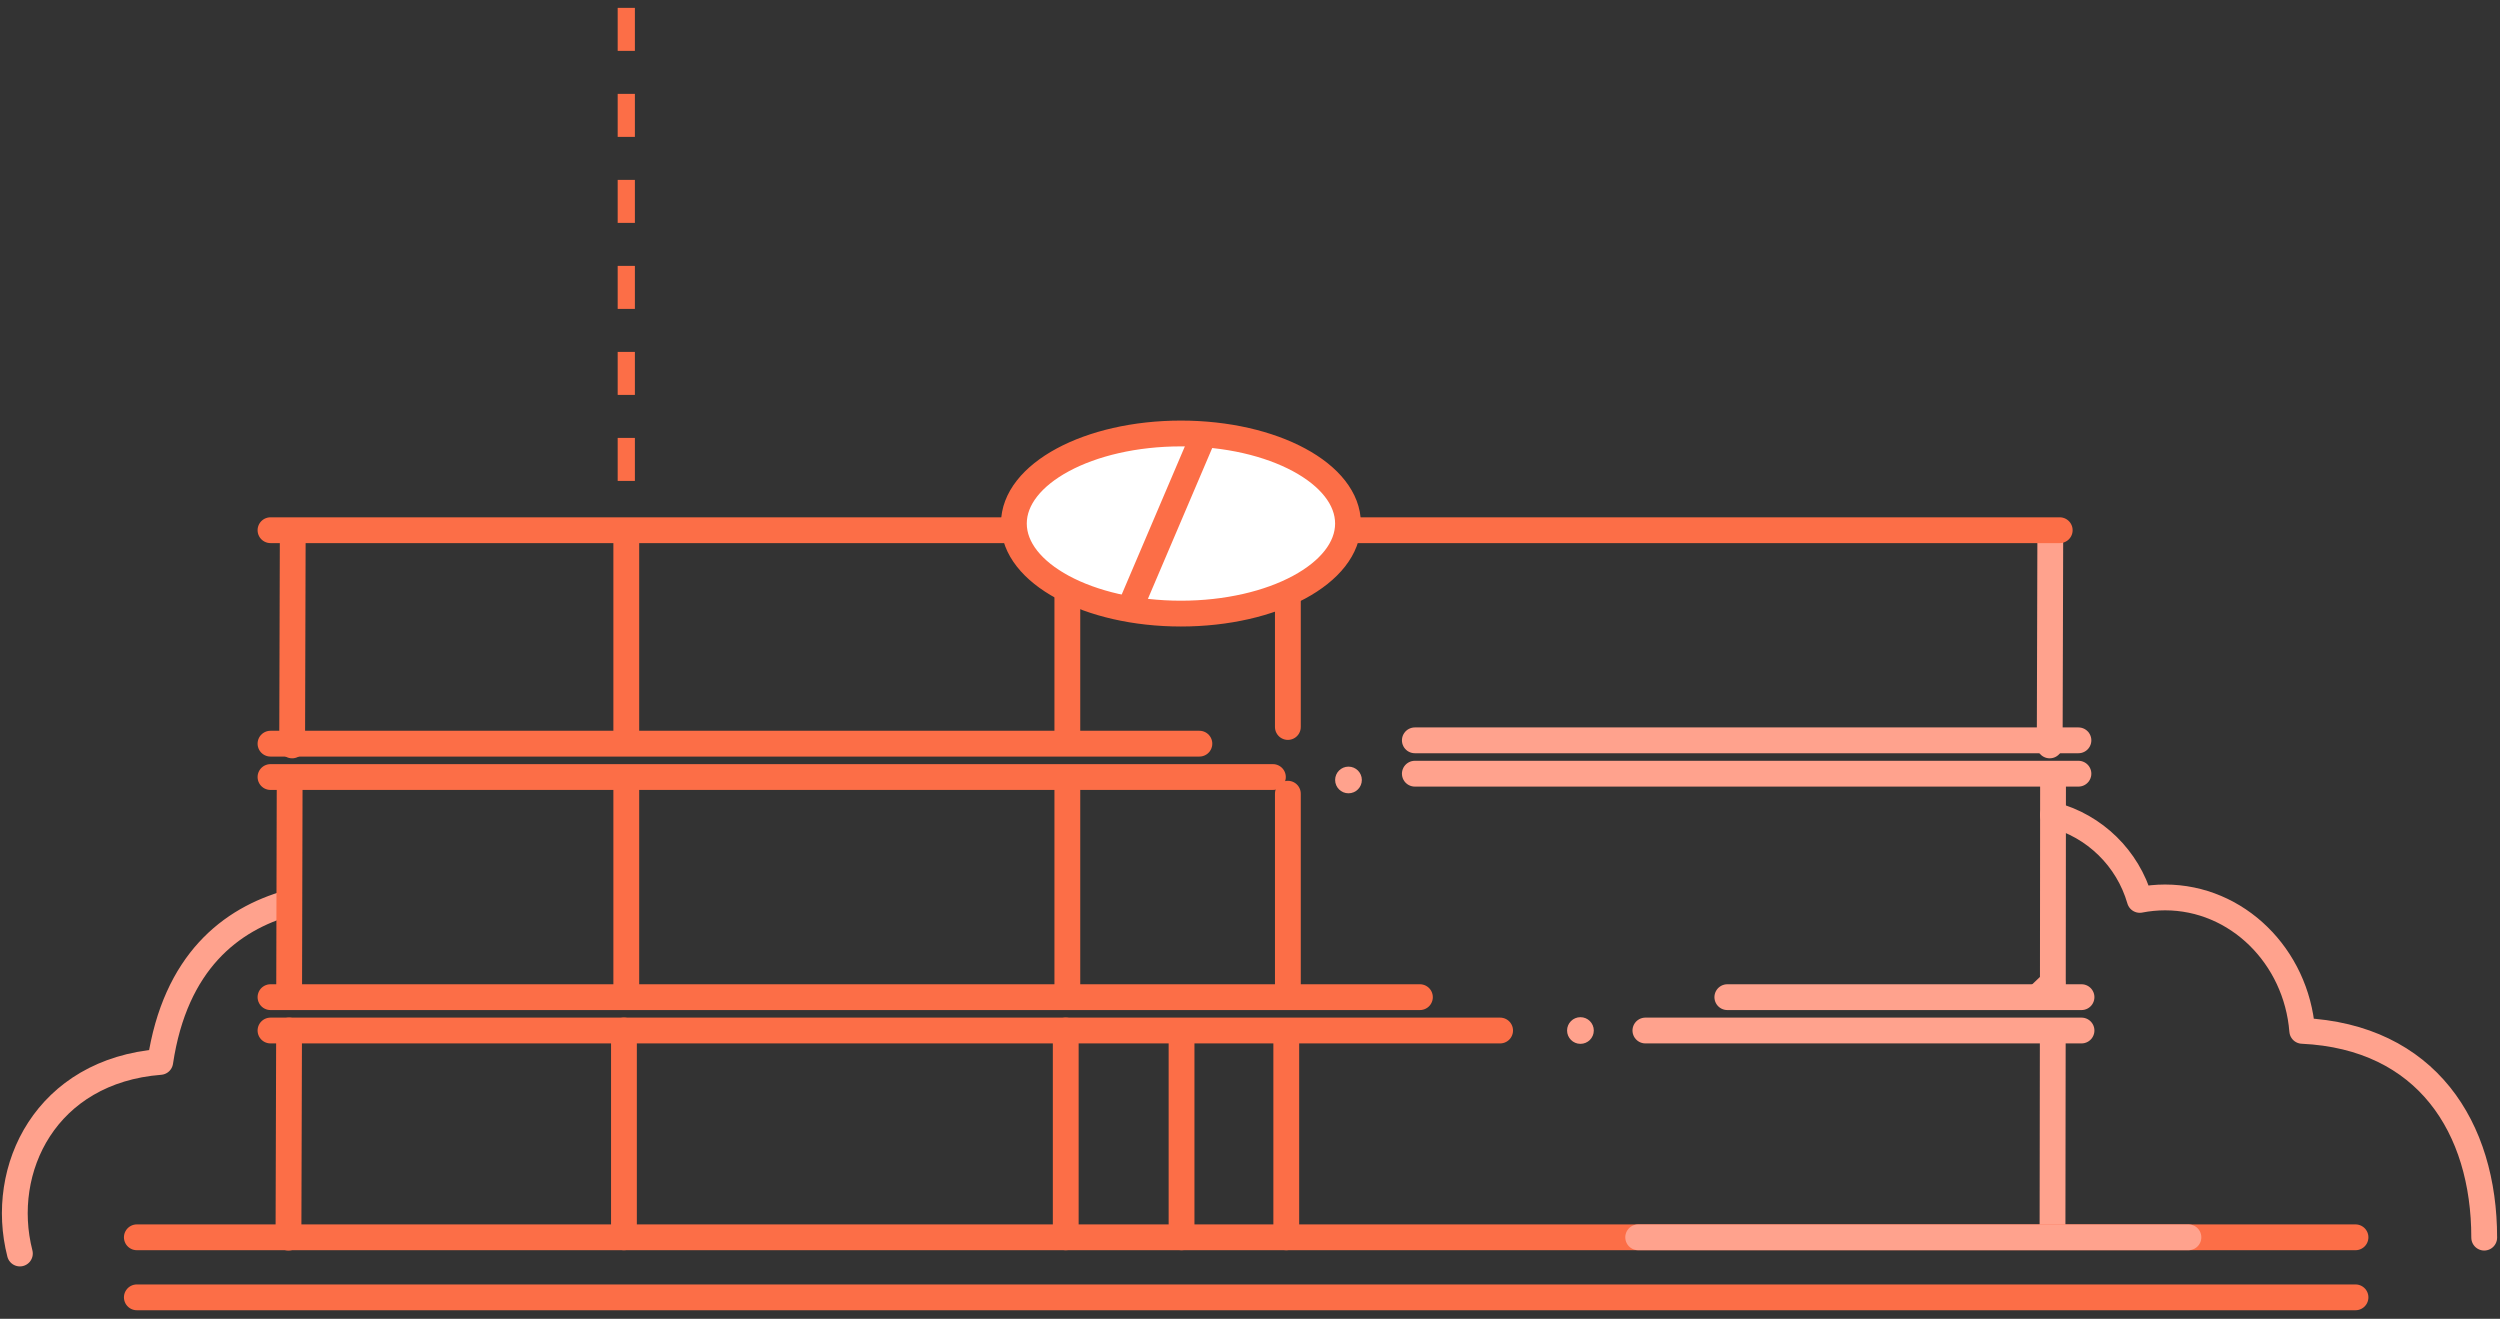 <?xml version="1.0" encoding="UTF-8"?>
<svg width="218px" height="115px" viewBox="0 0 218 115" version="1.1" xmlns="http://www.w3.org/2000/svg" xmlns:xlink="http://www.w3.org/1999/xlink">
    <rect x="0" y="0" width="218" height="115" fill="#333333" stroke="none"/>
    <!-- Generator: Sketch 52.2 (67145) - http://www.bohemiancoding.com/sketch -->
    <title>valencia</title>
    <desc>Created with Sketch.</desc>
    <g id="DaPro-Wire" stroke="none" stroke-width="1" fill="none" fill-rule="evenodd">
        <g id="About" transform="translate(-597, -2709)">
            <g id="valencia" transform="translate(598, 2707)">
                <g id="Group-3">
                    <g id="Group-2" transform="translate(0, 39.8)">
                        <path d="M0.734,71.506 C-1.154,64.131 3.013,55.58 12.972,54.8 C14.277,46.075 19.137,42.347 24.207,40.921" id="Shape" stroke="#FFA28D" stroke-width="2.25" stroke-linecap="round" stroke-linejoin="round"></path>
                        <path d="M215.623,70.122 C215.623,60.507 210.594,52.602 199.755,52.09 C199.237,45.581 194.074,40.456 187.792,40.456 C187.052,40.457 186.315,40.529 185.589,40.671 C184.542,37.045 181.667,34.232 178.014,33.261" id="Shape" stroke="#FFA28D" stroke-width="2.25" stroke-linecap="round" stroke-linejoin="round"></path>
                        <path d="M178.008,49.007 L178.025,30.096" id="Shape" stroke="#FFA28D" stroke-width="2.25" stroke-linecap="round" stroke-linejoin="round"></path>
                        <path d="M177.979,69.947 L178.002,52.183" id="Shape" stroke="#FFA28D" stroke-width="2.25" stroke-linecap="round" stroke-linejoin="round"></path>
                        <path d="M177.973,47.907 L176.72,49.1" id="Shape" stroke="#FFA28D" stroke-width="2.25" stroke-linecap="round" stroke-linejoin="round"></path>
                        <path d="M180.508,52.061 L142.478,52.061" id="Shape" stroke="#FFA28D" stroke-width="2.25" stroke-linecap="round" stroke-linejoin="round"></path>
                        <path d="M149.623,49.152 L180.508,49.152" id="Shape" stroke="#FFA28D" stroke-width="2.25" stroke-linecap="round" stroke-linejoin="round"></path>
                        <path d="M10.932,70.093 L204.4,70.093" id="Shape" stroke="#FC6E47" stroke-width="2.25" stroke-linecap="round" stroke-linejoin="round"></path>
                        <path d="M10.932,75.328 L204.4,75.328" id="Shape" stroke="#FC6E47" stroke-width="2.25" stroke-linecap="round" stroke-linejoin="round"></path>
                        <path d="M180.24,29.666 L122.374,29.666" id="Shape" stroke="#FFA28D" stroke-width="2.25" stroke-linecap="round" stroke-linejoin="round"></path>
                        <path d="M180.24,26.757 L122.374,26.757" id="Shape-Copy-6" stroke="#FFA28D" stroke-width="2.25" stroke-linecap="round" stroke-linejoin="round"></path>
                        <path d="M24.154,70.122 L24.207,52.061" id="Shape" stroke="#FC6E47" stroke-width="2.25" stroke-linecap="round" stroke-linejoin="round"></path>
                        <path d="M24.475,27.2 L24.527,8.725" id="Shape" stroke="#FC6E47" stroke-width="2.25" stroke-linecap="round" stroke-linejoin="round"></path>
                        <path d="M177.734,27.2 L177.786,8.725" id="Shape-Copy" stroke="#FFA28D" stroke-width="2.25" stroke-linecap="round" stroke-linejoin="round"></path>
                        <path d="M102.031,70.093 L102.031,52.933" id="Shape-Copy-2" stroke="#FC6E47" stroke-width="2.25" stroke-linecap="round" stroke-linejoin="round"></path>
                        <path d="M24.213,48.722 L24.259,30.079" id="Shape" stroke="#FC6E47" stroke-width="2.25" stroke-linecap="round" stroke-linejoin="round"></path>
                        <path d="M22.587,27.048 L103.587,27.048" id="Shape" stroke="#FC6E47" stroke-width="2.25" stroke-linecap="round" stroke-linejoin="round"></path>
                        <path d="M22.587,49.152 L122.817,49.152" id="Shape" stroke="#FC6E47" stroke-width="2.25" stroke-linecap="round" stroke-linejoin="round"></path>
                        <path d="M22.587,52.061 L129.81,52.061" id="Shape" stroke="#FC6E47" stroke-width="2.25" stroke-linecap="round" stroke-linejoin="round"></path>
                        <polyline id="Shape" stroke="#FC6E47" stroke-width="2.25" stroke-linecap="round" stroke-linejoin="round" points="22.587 29.957 24.213 29.957 109.997 29.957"></polyline>
                        <path d="M22.587,8.434 L178.608,8.434" id="Shape" stroke="#FC6E47" stroke-width="2.25" stroke-linecap="round" stroke-linejoin="round"></path>
                        <path d="M111.162,52.154 L111.162,70.093" id="Shape" stroke="#FC6E47" stroke-width="2.25" stroke-linecap="round" stroke-linejoin="round"></path>
                        <path d="M91.932,52.061 L91.932,70.093" id="Shape" stroke="#FC6E47" stroke-width="2.25" stroke-linecap="round" stroke-linejoin="round"></path>
                        <path d="M53.408,52.061 L53.408,70.093" id="Shape" stroke="#FC6E47" stroke-width="2.25" stroke-linecap="round" stroke-linejoin="round"></path>
                        <path d="M111.302,31.411 L111.302,48.71" id="Shape" stroke="#FC6E47" stroke-width="2.25" stroke-linecap="round" stroke-linejoin="round"></path>
                        <path d="M111.302,8.295 L111.302,25.594" id="Shape-Copy-3" stroke="#FC6E47" stroke-width="2.25" stroke-linecap="round" stroke-linejoin="round"></path>
                        <path d="M92.072,30.829 L92.072,48.861" id="Shape" stroke="#FC6E47" stroke-width="2.25" stroke-linecap="round" stroke-linejoin="round"></path>
                        <path d="M92.072,8.876 L92.072,26.909" id="Shape-Copy-4" stroke="#FC6E47" stroke-width="2.25" stroke-linecap="round" stroke-linejoin="round"></path>
                        <path d="M53.612,30.829 L53.612,48.861" id="Shape" stroke="#FC6E47" stroke-width="2.25" stroke-linecap="round" stroke-linejoin="round"></path>
                        <path d="M53.612,8.876 L53.612,26.909" id="Shape-Copy-5" stroke="#FC6E47" stroke-width="2.25" stroke-linecap="round" stroke-linejoin="round"></path>
                        <ellipse id="Oval" fill="#FFA28D" fill-rule="nonzero" cx="116.588" cy="30.213" rx="1.165" ry="1.163"></ellipse>
                        <ellipse id="Oval" fill="#FFA28D" fill-rule="nonzero" cx="136.814" cy="52.061" rx="1.165" ry="1.163"></ellipse>
                        <path d="M141.849,70.093 L189.831,70.093" id="Shape" stroke="#FFA28D" stroke-width="2.25" stroke-linecap="round" stroke-linejoin="round"></path>
                        <ellipse id="Oval-2" stroke="#FC6E47" stroke-width="2.25" fill="#FFFFFF" cx="101.978" cy="7.853" rx="14.568" ry="7.853"></ellipse>
                        <path d="M103.934,0.207 L97.775,14.653" id="Path-2" stroke="#FC6E47" stroke-width="2.25"></path>
                    </g>
                    <path d="M53.612,81.436 L53.612,1.5" id="Path-5" stroke="#FC6E47" stroke-width="1.5" stroke-dasharray="3.75"></path>
                </g>
            </g>
        </g>
    </g>
</svg>